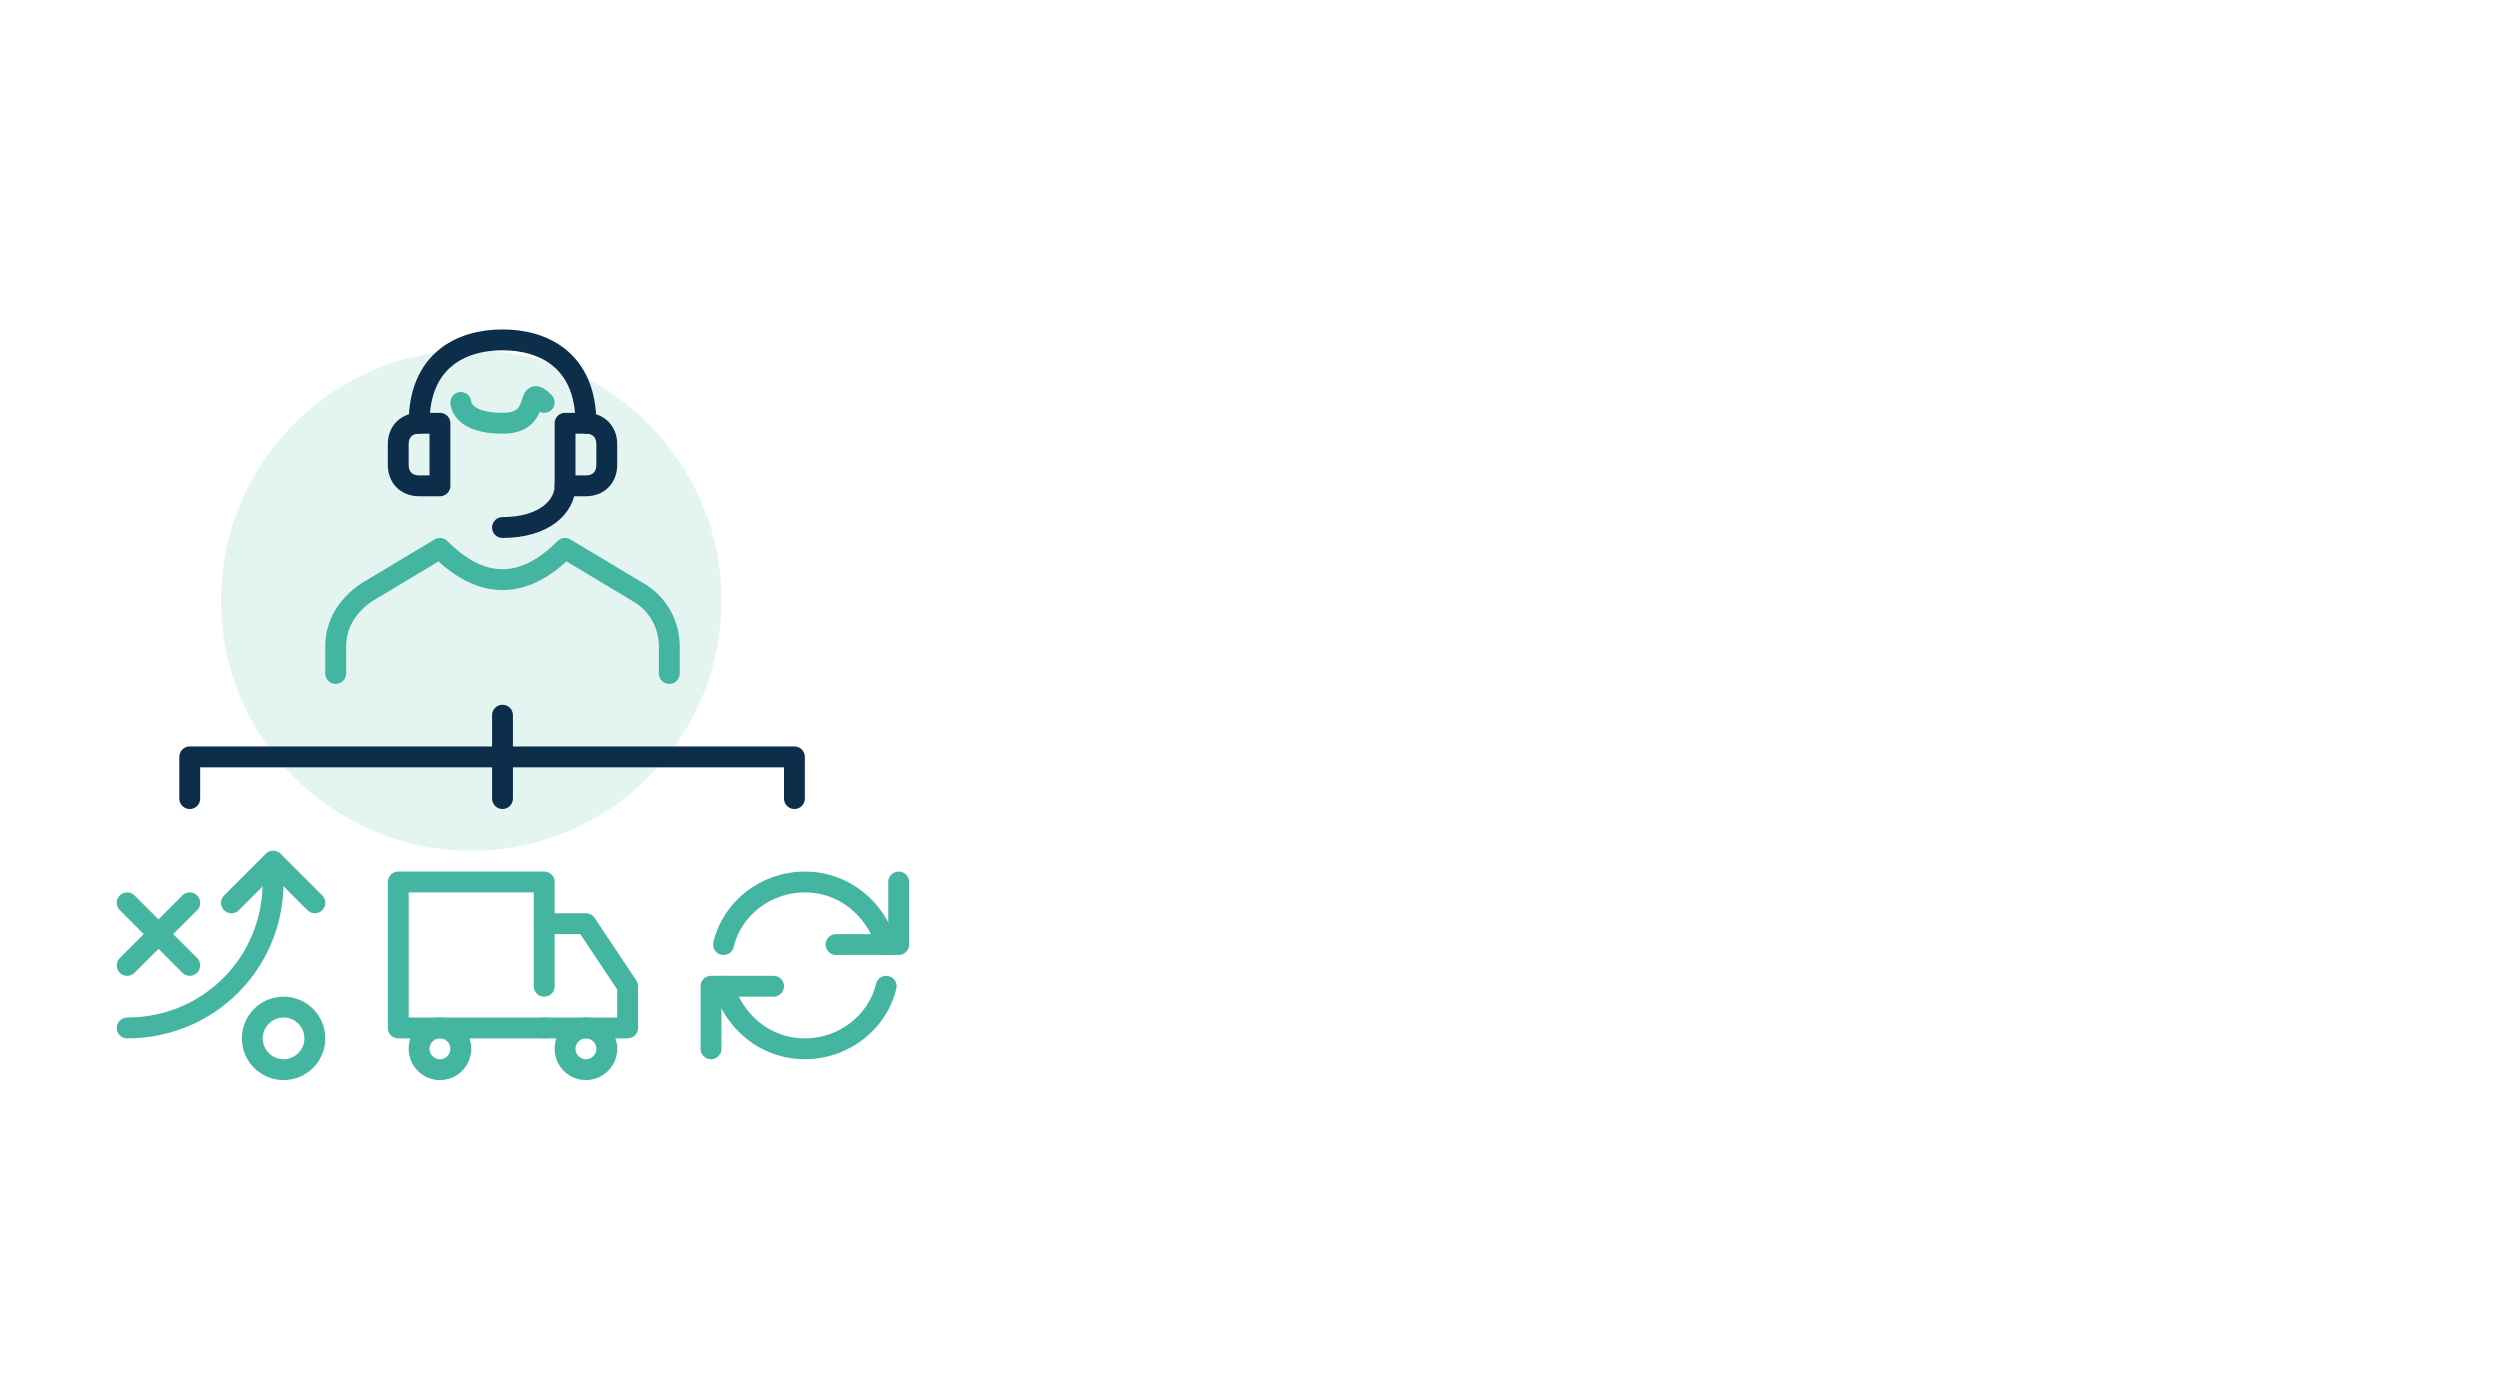 <?xml version="1.0" encoding="utf-8"?>
<!-- Generator: Adobe Illustrator 25.3.1, SVG Export Plug-In . SVG Version: 6.00 Build 0)  -->
<svg version="1.1" id="Layer_1" xmlns="http://www.w3.org/2000/svg" xmlns:xlink="http://www.w3.org/1999/xlink" x="0px" y="0px"
	 viewBox="0 0 119.9 66.8" style="enable-background:new 0 0 119.9 66.8;" xml:space="preserve">
<style type="text/css">
	.st0{display:none;}
	.st1{display:inline;fill:none;stroke:#44B5A0;stroke-linecap:round;stroke-linejoin:round;stroke-miterlimit:10;}
	.st2{fill:#44B5A0;fill-opacity:0.15;}
	.st3{fill:none;stroke:#44B5A0;stroke-linecap:round;stroke-linejoin:round;stroke-miterlimit:10;}
	.st4{fill:none;stroke:#0C2E4A;stroke-linecap:round;stroke-linejoin:round;stroke-miterlimit:10;}
</style>
<g class="st0">
	<line class="st1" x1="13.1" y1="30.3" x2="8.1" y2="30.3"/>
	<circle class="st1" cx="6.1" cy="30.3" r="2"/>
	<polyline class="st1" points="13.1,34.3 10.1,34.3 7.5,36.9 	"/>
	<circle class="st1" cx="6.1" cy="38.3" r="2"/>
	<polyline class="st1" points="20.1,25.3 20.1,22.3 8.1,22.3 	"/>
	<circle class="st1" cx="6.1" cy="22.3" r="2"/>
</g>
<g class="st0">
	<line class="st1" x1="34.1" y1="30.3" x2="39.1" y2="30.3"/>
	<circle class="st1" cx="41.1" cy="30.3" r="2"/>
	<polyline class="st1" points="34.1,34.3 37.1,34.3 39.7,36.9 	"/>
	<circle class="st1" cx="41.1" cy="38.3" r="2"/>
	<polyline class="st1" points="27.1,25.3 27.1,22.3 39.1,22.3 	"/>
	<circle class="st1" cx="41.1" cy="22.3" r="2"/>
</g>
<g class="st0">
	<line class="st1" x1="13.1" y1="30.3" x2="8.1" y2="30.3"/>
	<circle class="st1" cx="6.1" cy="30.3" r="2"/>
	<polyline class="st1" points="13.1,34.3 10.1,34.3 7.5,36.9 	"/>
	<circle class="st1" cx="6.1" cy="38.3" r="2"/>
	<polyline class="st1" points="20.1,25.3 20.1,22.3 8.1,22.3 	"/>
	<circle class="st1" cx="6.1" cy="22.3" r="2"/>
</g>
<g class="st0">
	<line class="st1" x1="34.1" y1="30.3" x2="39.1" y2="30.3"/>
	<circle class="st1" cx="41.1" cy="30.3" r="2"/>
	<polyline class="st1" points="34.1,34.3 37.1,34.3 39.7,36.9 	"/>
	<circle class="st1" cx="41.1" cy="38.3" r="2"/>
	<polyline class="st1" points="27.1,25.3 27.1,22.3 39.1,22.3 	"/>
	<circle class="st1" cx="41.1" cy="22.3" r="2"/>
</g>
<circle class="st2" cx="22.6" cy="28.8" r="12"/>
<g>
	<path class="st3" d="M16.1,32.3V31c0-1.1,0.6-2,1.5-2.6l3.5-2.1c2,2,4,2,6,0l3.5,2.1c0.9,0.5,1.5,1.5,1.5,2.6v1.3"/>
	<path class="st3" d="M22.1,19.3c0,0,0,1,2,1s1-2,2-1"/>
	<path class="st4" d="M27.1,23.3c0,1-1,2-3,2"/>
	<path class="st4" d="M20.1,20.3c0-3,2-4,4-4s4,1,4,4"/>
	<path class="st4" d="M21.1,23.3h-1c-0.6,0-1-0.4-1-1v-1c0-0.6,0.4-1,1-1h1V23.3z"/>
	<path class="st4" d="M27.1,23.3h1c0.6,0,1-0.4,1-1v-1c0-0.6-0.4-1-1-1h-1V23.3z"/>
</g>
<polyline class="st4" points="9.1,38.3 9.1,36.3 38.1,36.3 38.1,38.3 "/>
<line class="st4" x1="24.1" y1="34.3" x2="24.1" y2="38.3"/>
<polyline class="st3" points="15.1,43.3 13.1,41.3 11.1,43.3 "/>
<line class="st3" x1="6.1" y1="43.3" x2="9.1" y2="46.3"/>
<line class="st3" x1="9.1" y1="43.3" x2="6.1" y2="46.3"/>
<circle class="st3" cx="13.6" cy="49.8" r="1.5"/>
<path class="st3" d="M6.1,49.3c3.9,0,7-3.1,7-7"/>
<polyline class="st3" points="37.1,47.3 34.1,47.3 34.1,50.3 "/>
<polyline class="st3" points="40.1,45.3 43.1,45.3 43.1,42.3 "/>
<g>
	<path class="st3" d="M34.7,45.3c0.4-1.7,2-3,3.9-3s3.4,1.3,3.9,3"/>
	<path class="st3" d="M42.5,47.3c-0.4,1.7-2,3-3.9,3s-3.4-1.3-3.9-3"/>
</g>
<polyline class="st3" points="26.1,49.3 19.1,49.3 19.1,42.3 26.1,42.3 26.1,47.3 "/>
<polyline class="st3" points="26.1,49.3 30.1,49.3 30.1,47.3 28.1,44.3 26.1,44.3 "/>
<circle class="st3" cx="21.1" cy="50.3" r="1"/>
<circle class="st3" cx="28.1" cy="50.3" r="1"/>
</svg>
